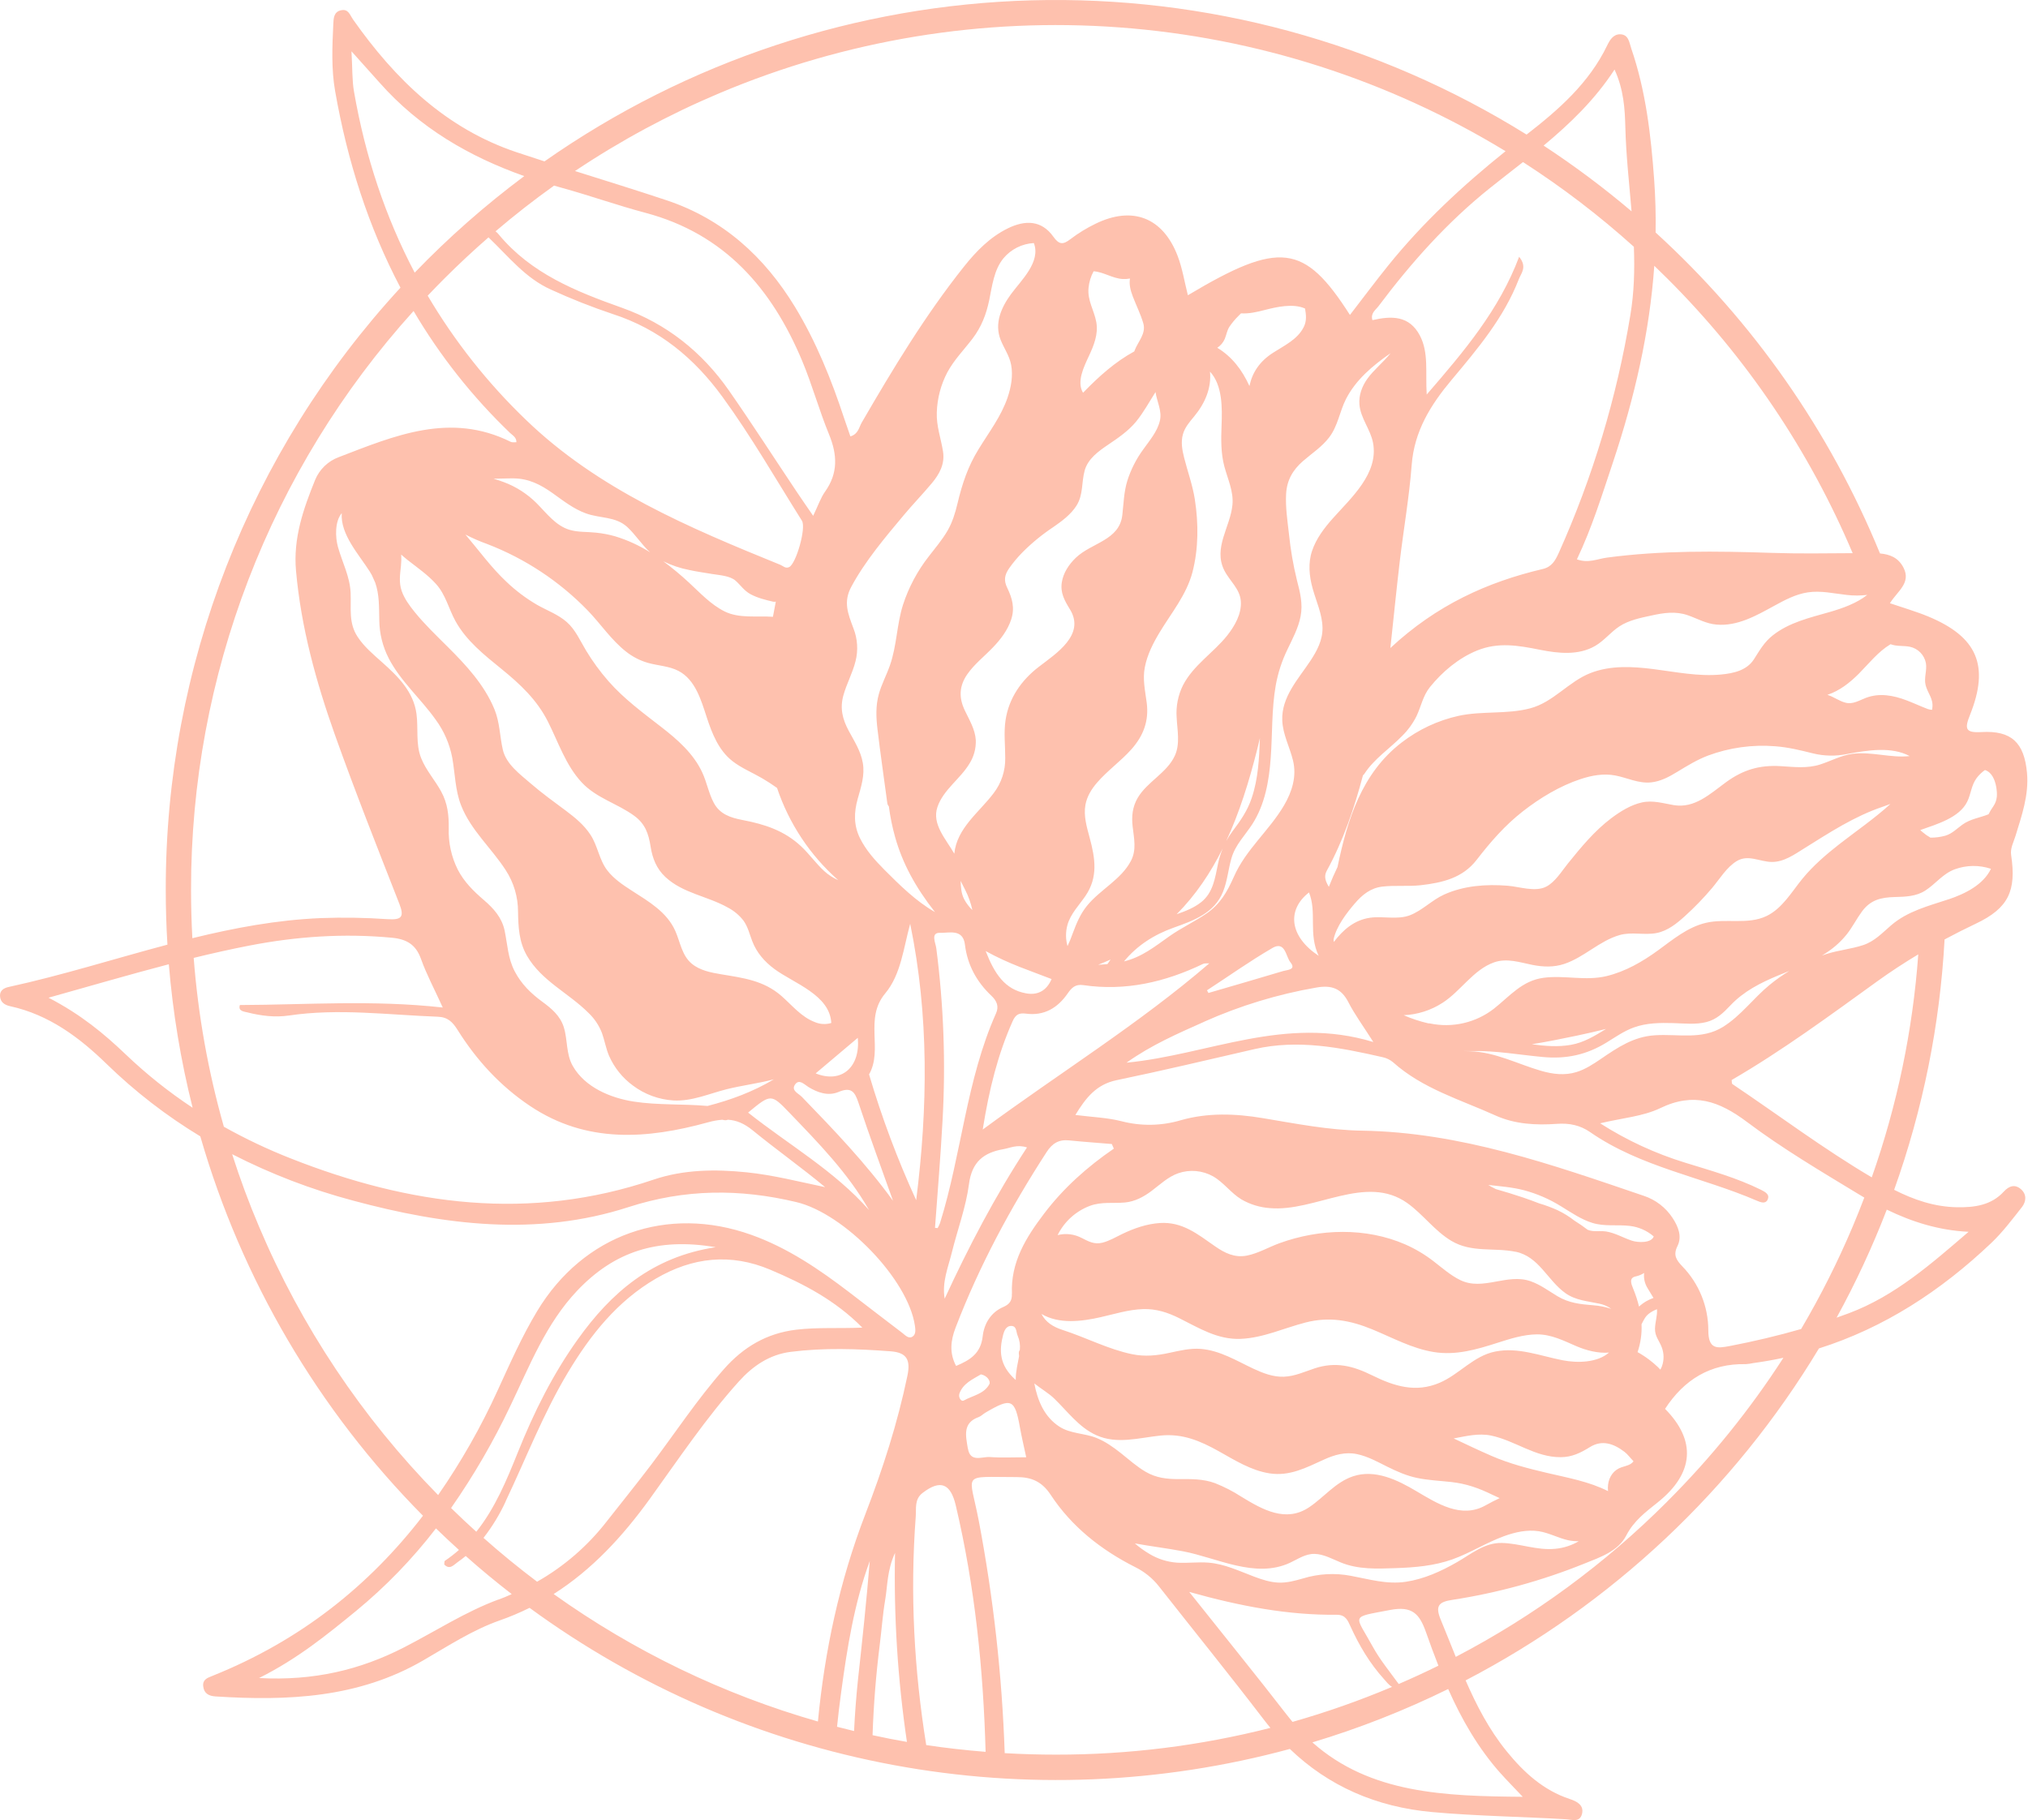 <svg width="1203" height="1080" viewBox="0 0 1203 1080" fill="none" xmlns="http://www.w3.org/2000/svg">
<path d="M1198.85 705.58C1195.3 702.43 1191.76 703.58 1188.7 706.92C1181.19 715.15 1171.24 716.42 1160.94 716.26C1147.5 716.05 1135.24 711.82 1123.6 705.92C1140.68 658.109 1150.76 608.077 1153.51 557.38C1159.58 554.12 1165.74 551.007 1172 548.04C1191.61 538.76 1196.14 528.4 1193 507.33C1192.4 503.25 1194.4 499.8 1195.53 496.13C1199.29 483.87 1203.6 471.7 1202.41 458.56C1200.77 440.56 1193.14 433.31 1175.41 434.34C1165.77 434.9 1165.3 432.39 1168.6 424.14C1180.3 394.86 1172.88 377.81 1143.78 365.75C1136.51 362.75 1128.88 360.56 1121.1 357.9C1125.37 350.9 1133.77 345.96 1129.2 336.9C1126.04 330.66 1120.88 328.9 1115.2 328.36C1085.48 255.81 1040.02 190.77 982.097 137.94C982.277 127.54 981.99 117.067 981.237 106.52C979.327 80.1 976.287 53.91 967.637 28.7C966.447 25.21 966.137 20.42 961.017 20.34C957.017 20.28 954.897 23.79 953.427 26.85C942.647 49.29 924.637 65.04 905.557 79.85C817.598 25.07 715.47 -2.63 611.886 0.197C508.302 3.024 407.837 36.254 322.997 95.75C317.49 93.97 311.984 92.163 306.477 90.33C264.477 76.26 234.417 47.03 209.547 11.74C207.457 8.74 206.687 5.16 202.317 6.09C197.947 7.02 197.877 10.9 197.707 14.44C197.077 27.66 196.497 40.94 198.787 54C206.097 95.75 218.647 134.84 237.557 170.68C147.84 268.037 98.124 395.638 98.327 528.03C98.327 538.923 98.66 549.733 99.327 560.46C67.937 568.79 36.877 578.66 5.167 585.57C2.417 586.17 -0.153 587.57 0.007 590.91C0.167 594.57 2.667 596.25 6.007 596.98C28.927 601.98 47.007 615.42 63.267 631.27C80.093 647.651 98.733 662.058 118.827 674.21C143.305 759.116 188.722 836.511 250.907 899.29C219.047 940.7 178.347 973.29 126.037 994.29C122.937 995.53 120.097 996.5 120.547 1000.5C121.027 1004.74 123.847 1006.24 127.807 1006.5C170.597 1009.22 212.527 1007.5 251.057 985.12C265.827 976.55 280.487 966.98 296.437 961.4C302.486 959.282 308.397 956.79 314.137 953.94C378.212 1000.84 452.021 1032.72 530.093 1047.21C608.166 1061.7 688.498 1058.44 765.137 1037.66C788.137 1059.76 816.417 1072.12 849.577 1075.11C875.857 1077.48 902.307 1077.81 928.657 1079.36C932.657 1079.59 937.067 1081.36 938.407 1076.3C939.797 1071.08 935.467 1068.77 931.257 1067.39C915.467 1062.2 903.837 1051.48 893.687 1038.98C883.267 1026.14 875.857 1011.79 869.397 996.98C956.064 951.883 1028.59 883.728 1078.99 800.03C1117.51 787.84 1151.18 766.03 1181.31 737.37C1188.02 730.99 1193.66 723.44 1199.43 716.14C1201.99 712.81 1202.29 708.62 1198.85 705.58ZM992.267 722.77C988.216 716.495 982.134 711.8 975.037 709.47C920.647 690.94 866.417 671.76 807.907 670.83C788.067 670.51 768.537 666.63 749.007 663.38C732.687 660.65 716.387 660.1 700.507 664.62C689.015 668.037 676.807 668.241 665.207 665.21C656.697 663.06 647.727 662.77 637.907 661.51C644.167 651.23 650.397 643.36 662.387 640.87C689.737 635.2 716.927 628.7 744.157 622.44C769.987 616.5 795.157 621.53 820.157 627.23C822.43 627.714 824.551 628.744 826.337 630.23C843.887 645.94 866.237 652.38 887.027 661.78C898.637 667.04 911.127 667.67 923.617 666.78C930.907 666.26 937.327 667.55 943.387 671.78C973.387 692.54 1009.5 698.27 1042.19 712.39C1044.39 713.34 1047.19 714.39 1048.45 711.94C1050.12 708.7 1047.16 707.23 1044.66 705.94C1030.32 698.82 1014.94 694.56 999.747 689.86C981.91 684.39 964.901 676.517 949.187 666.46C962.427 663.28 974.617 662.39 984.857 657.46C1004.71 647.88 1019.8 653.27 1036.36 665.7C1057.36 681.5 1080.26 694.99 1102.83 708.7C1103.83 709.32 1104.83 709.92 1105.9 710.53C1103.7 716.29 1101.42 722.02 1099.01 727.72C1090.17 748.639 1079.95 768.947 1068.42 788.51C1054.51 792.51 1040.42 795.85 1026.15 798.59C1018.55 800.04 1013.36 800.71 1013.37 789.27C1013.34 775.074 1007.8 761.446 997.897 751.27C994.397 747.58 992.377 744.67 995.077 739.27C997.857 733.65 995.587 727.88 992.267 722.77ZM953.887 884.7C942.657 879.01 930.167 876.81 917.937 873.94C906.597 871.28 895.317 868.4 884.627 863.73C877.117 860.45 869.717 856.93 862.317 853.43C869.687 852.06 877.077 850.17 884.577 851.74C898.787 854.74 910.737 864.65 925.727 864.55C932.397 864.55 937.537 862.03 943.067 858.6C950.357 854.07 957.177 856.47 963.667 861.4C965.417 862.73 967.117 865.04 968.987 866.97C967.407 869.21 964.697 869.62 961.907 870.54C957.307 872.05 954.487 876.09 953.907 880.81C953.735 882.101 953.729 883.408 953.887 884.7ZM766.707 1021.61C765.607 1020.28 764.52 1018.93 763.447 1017.56C745.027 993.75 726.017 970.39 705.447 944.5C736.147 953.1 764.217 958.34 793.047 958.05C798.167 958.05 799.487 961.4 801.107 964.96C806.277 976.31 812.577 986.96 821.007 996.25C822.397 997.78 823.677 999.61 825.757 1000.84C806.517 1008.96 786.797 1015.9 766.707 1021.61ZM829.707 999.12C823.997 991.31 818.507 984.58 814.397 977.12C803.647 957.5 800.537 959.83 824.507 955.22C837.717 952.67 842.037 957.45 845.917 968.47C848.257 975.12 850.677 981.73 853.257 988.26C845.53 992.067 837.687 995.687 829.727 999.12H829.707ZM833.987 938.47C822.697 940.17 812.207 936.96 801.227 934.92C791.819 933.143 782.12 933.681 772.967 936.49C768.127 937.87 763.297 939.21 758.217 938.96C753.297 938.72 748.507 937.13 743.937 935.42C735.037 932.08 726.497 927.91 716.937 927.13C710.697 926.61 704.437 927.53 698.197 927.13C692.47 926.719 686.918 924.972 681.987 922.03C678.866 920.193 675.918 918.077 673.177 915.71C682.637 917.43 692.257 918.6 701.697 920.38C722.197 924.27 744.507 936.74 765.167 927.22C769.897 925.04 774.357 921.81 779.777 921.93C785.197 922.05 790.367 924.98 795.277 926.99C805.777 931.28 816.687 930.75 827.817 930.38C839.187 930.01 850.737 929.03 861.527 925.19C872.107 921.42 881.637 915.25 892.187 911.41C898.717 909.04 905.877 907.41 912.837 908.49C918.837 909.42 924.227 912.49 930.147 913.81C932.239 914.26 934.378 914.458 936.517 914.4C932.308 916.896 927.599 918.429 922.727 918.89C911.667 920.02 901.557 915.64 890.727 915.44C880.517 915.25 872.597 922.1 864.177 926.9C854.797 932.28 844.717 936.85 833.987 938.47ZM506.627 1027.03C503.254 1026.22 499.89 1025.38 496.537 1024.5C497.204 1017.77 498.004 1011.03 498.937 1004.29C502.507 977.83 506.677 951.42 515.937 926.16C514.017 949.74 511.527 973.16 508.937 996.66C507.877 1006.8 507.117 1016.92 506.627 1027.03ZM537.987 1033.49C531.154 1032.31 524.357 1030.98 517.597 1029.49C518.207 1011.67 519.597 993.8 521.857 975.89C522.977 967.03 523.587 958.08 525.077 949.28C526.527 940.68 526.207 931.64 530.927 921.34C530.135 958.852 532.497 996.364 537.987 1033.48V1033.49ZM543.217 899.75C543.577 894.93 542.377 889.54 547.217 885.81C557.797 877.64 563.877 880.11 566.957 893.15C578.367 941.55 583.297 990.35 584.657 1039.37C572.85 1038.43 561.11 1037.1 549.437 1035.37C542.257 990.76 539.767 945.61 543.217 899.74V899.75ZM207.987 351.76C207.577 342.11 203.057 333.7 200.487 324.57C198.807 318.57 198.617 309.36 202.717 304.46C201.867 317.08 212.717 328.72 219.327 339.08C219.787 339.79 220.187 340.51 220.577 341.22C221.217 342.72 221.877 344.22 222.577 345.68C225.067 352.78 224.817 360.01 224.997 368.08C225.09 375.867 226.983 383.526 230.527 390.46C237.577 404.2 249.587 414.46 258.427 426.96C263.34 433.645 266.698 441.342 268.257 449.49C269.987 459.03 269.957 468.84 273.567 477.97C279.377 492.67 291.567 503.19 299.987 516.27C304.79 523.632 307.331 532.24 307.297 541.03C307.467 550.23 307.877 558.84 312.577 567.03C321.227 582.03 337.327 589.14 349.167 601.03C352.64 604.343 355.338 608.383 357.067 612.86C358.677 617.32 359.417 622.02 361.277 626.4C364.356 633.416 369.229 639.497 375.407 644.03C382.414 649.304 390.822 652.393 399.577 652.91C410.577 653.49 420.707 648.83 431.137 646.22C440.137 643.97 449.917 642.79 459.057 640.36C446.807 647.69 433.517 652.61 419.697 656.17C405.137 654.85 390.427 655.81 375.937 653.57C362.167 651.44 346.937 645.1 339.747 632.41C335.687 625.22 336.817 617.18 334.467 609.54C332.377 602.71 327.207 598.37 321.647 594.3C314.897 589.35 309.237 583.82 305.327 576.3C301.247 568.48 301.077 560.45 299.327 552.04C297.687 544.42 292.887 539.04 287.137 534.1C280.887 528.72 275.347 523.31 271.517 515.89C267.748 508.313 265.917 499.919 266.187 491.46C266.287 483.54 265.527 476.68 261.707 469.62C258.037 462.86 252.657 456.96 249.807 449.76C246.497 441.4 248.227 432.24 247.057 423.53C245.287 410.36 236.177 401.42 226.717 392.97C221.527 388.34 215.967 383.71 212.137 377.83C206.677 369.55 208.377 361.14 207.987 351.76ZM237.987 329.03C239.207 330.13 240.457 331.2 241.777 332.24C247.577 336.81 253.777 341.03 258.707 346.55C264.397 352.89 266.117 361.08 270.117 368.38C276.547 380.12 287.237 388.58 297.437 396.86C308.617 405.95 318.487 415.16 325.057 428.19C331.237 440.44 335.567 453.99 345.057 464.19C353.787 473.58 366.257 476.69 376.327 484.09C382.737 488.81 384.737 494.65 385.937 502.3C387.047 509.3 389.437 515.42 394.747 520.36C405.147 530.04 419.747 531.67 431.747 538.45C435.361 540.336 438.527 542.98 441.027 546.2C443.617 549.8 444.597 554.1 446.157 558.2C448.817 565.2 453.447 570.52 459.417 574.94C470.897 583.43 492.257 590.23 493.117 606.94C489.907 607.923 486.452 607.735 483.367 606.41C475.367 603.41 469.827 596.41 463.537 590.89C452.927 581.67 440.987 580.25 427.697 578.03C421.697 577.03 415.127 575.76 410.317 571.73C404.507 566.88 403.517 558.98 400.617 552.4C395.617 541.07 384.717 534.83 374.737 528.4C369.467 525.02 364.097 521.4 360.237 516.4C355.397 510.1 354.587 501.82 350.237 495.22C346.497 489.51 341.237 485.16 335.837 481.12C328.697 475.8 321.507 470.63 314.767 464.8C308.467 459.36 300.257 453.38 298.287 444.86C296.387 436.64 296.557 428.76 293.287 420.78C287.287 406.25 276.497 394.64 265.507 383.7C258.787 377.01 251.897 370.43 245.917 363.04C242.917 359.32 239.917 355.25 238.307 350.69C236.537 345.69 237.307 340.82 237.847 335.69C238.082 333.478 238.129 331.25 237.987 329.03ZM333.677 111.55C350.147 116.09 366.277 121.86 382.787 126.24C429.787 138.71 457.787 171.09 475.787 213.98C481.787 228.29 485.877 243.38 491.787 257.74C496.717 269.74 497.237 280.74 489.427 291.68C486.807 295.37 485.337 299.88 482.367 306.04C478.517 300.43 475.537 296.17 472.657 291.85C459.277 271.85 446.237 251.55 432.477 231.79C416.477 208.86 395.407 192.02 368.967 182.62C341.677 172.91 315.087 162.32 295.857 139.12C295.312 138.409 294.669 137.78 293.947 137.25C305.154 127.69 316.73 118.647 328.677 110.12L333.677 111.55ZM289.777 140.83C301.837 152.38 311.717 165.08 326.837 171.83C338.84 177.337 351.132 182.194 363.657 186.38C391.037 195.27 411.777 212.43 428.507 235.38C445.707 258.98 460.177 284.29 475.697 308.94C478.347 313.15 472.267 334.36 468.187 336.42C465.957 337.54 464.517 335.76 462.877 335.1C408.777 313.1 354.737 290.36 311.987 249.1C289.301 227.308 269.694 202.522 253.707 175.43C256.96 171.997 260.264 168.6 263.617 165.24C272.064 156.8 280.774 148.673 289.747 140.86L289.777 140.83ZM460.207 356.95C459.614 359.95 459.044 362.95 458.497 365.95C448.977 365.26 438.497 367.08 429.807 362.75C421.587 358.65 415.237 351.68 408.567 345.54C403.779 341.095 398.748 336.918 393.497 333.03C398.325 335.395 403.442 337.116 408.717 338.15C413.237 339.15 417.807 339.77 422.357 340.54C426.687 341.27 432.947 341.54 436.357 344.54C439.467 347.31 441.357 350.45 445.217 352.54C449.377 354.77 453.987 355.91 458.547 356.97C459.094 357.095 459.663 357.088 460.207 356.95ZM327.897 292.65C334.177 297.13 340.257 301.95 347.587 304.6C355.867 307.6 365.087 306.34 372.007 312.6C377.007 317.19 380.587 323.12 385.627 327.69C379.163 323.601 372.176 320.402 364.857 318.18C361.176 317.139 357.412 316.42 353.607 316.03C348.407 315.45 342.977 315.86 337.917 314.36C329.567 311.89 324.147 304.36 318.217 298.45C312.717 292.98 306.114 288.745 298.847 286.03C296.847 285.27 294.797 284.62 292.747 284.03C296.687 284.03 300.667 283.77 304.647 283.82C313.717 283.93 320.677 287.51 327.897 292.65ZM348.527 362.09C356.287 370.09 362.607 379.77 371.457 386.67C375.244 389.661 379.574 391.891 384.207 393.24C390.207 394.97 396.857 395.12 402.507 398.07C412.507 403.31 415.937 415.52 419.197 425.47C422.387 435.16 426.197 445.06 434.457 451.55C439.817 455.73 446.187 458.3 452.027 461.71C455.087 463.49 458.057 465.413 460.937 467.48C468.021 488.602 480.549 507.484 497.257 522.22C494.203 520.88 491.386 519.053 488.917 516.81C483.987 512.27 480.117 506.73 475.237 502.14C465.237 492.76 453.557 489.02 440.437 486.51C433.377 485.16 427.007 483.07 423.437 476.36C420.387 470.67 419.287 464.13 416.567 458.29C411.367 447.08 401.887 438.78 392.297 431.36C381.297 422.82 370.227 414.72 360.957 404.17C355.985 398.494 351.525 392.39 347.627 385.93C344.127 380.13 341.367 373.59 336.177 369.03C330.987 364.47 324.407 362.18 318.507 358.8C312.004 354.998 305.963 350.454 300.507 345.26C291.367 336.71 284.127 326.59 276.087 317.15C280.29 319.319 284.633 321.207 289.087 322.8C311.508 331.445 331.788 344.849 348.527 362.09ZM506.267 372.82C502.987 364.03 500.127 357.15 504.987 348.13C513.197 332.83 525.187 318.69 536.287 305.43C541.637 299.05 547.437 293.06 552.767 286.68C557.337 281.23 560.547 275.22 559.407 267.93C558.157 259.93 555.407 252.93 555.707 244.62C555.971 236.358 558.101 228.262 561.937 220.94C565.937 213.5 571.827 207.56 576.877 200.94C582.127 194.03 585.027 186.58 586.787 178.13C588.547 169.68 589.567 160.13 595.277 153.21C597.499 150.555 600.244 148.386 603.341 146.838C606.438 145.289 609.82 144.395 613.277 144.21C617.577 155.39 605.677 166.39 599.727 174.5C593.907 182.44 589.727 191.91 593.577 201.65C595.577 206.7 598.797 211.04 599.807 216.49C600.997 222.94 599.807 229.61 597.727 235.76C593.957 246.94 586.667 256.42 580.577 266.38C574.187 276.65 570.767 287.03 567.987 298.71C566.647 304.34 564.987 309.8 562.087 314.84C558.907 320.31 554.787 325.13 550.937 330.13C544.214 338.719 539.046 348.419 535.667 358.79C531.927 370.51 532.007 383.07 527.927 394.68C525.927 400.48 522.927 405.95 521.297 411.89C519.407 418.7 519.687 425.67 520.517 432.61C522.247 447.24 524.397 461.83 526.337 476.43C526.438 477.175 526.762 477.873 527.267 478.43C528.065 484.595 529.308 490.694 530.987 496.68C535.427 512.41 543.097 526.44 554.617 541.14C543.327 534.69 533.717 525.14 524.617 516.03C519.047 510.42 513.617 504.39 510.097 497.22C506.337 489.48 506.537 481.98 508.817 473.86C510.767 466.91 513.107 459.96 511.817 452.65C510.637 445.65 506.717 439.65 503.447 433.56C499.737 426.64 498.147 420.19 500.317 412.47C502.247 405.59 505.767 399.25 507.497 392.31C509.141 385.845 508.711 379.027 506.267 372.82ZM650.307 191.03C649.007 184.03 644.967 178.26 645.717 170.78C646.051 167.336 647.071 163.994 648.717 160.95C654.657 161.34 659.947 165.21 665.977 165.54C667.423 165.611 668.873 165.513 670.297 165.25C669.707 168.82 670.597 172.25 671.957 175.84C673.957 181.14 676.647 186.41 678.207 191.84C679.957 197.96 675.077 202.6 672.997 208.05C672.951 208.187 672.914 208.328 672.887 208.47C661.517 214.65 651.827 223.37 642.707 232.77L642.447 233.03C638.537 226.48 642.967 217.66 645.777 211.54C648.787 205.15 651.647 198.31 650.307 191.03ZM643.397 279.22C645.397 272.09 651.687 267.68 657.497 263.74C663.307 259.8 669.307 255.74 673.887 250.19C678.297 244.8 681.697 238.51 685.457 232.6C686.267 238.32 689.407 243.72 688.047 249.6C686.547 256.09 681.787 261.51 678.047 266.81C673.991 272.377 670.855 278.559 668.757 285.12C666.657 291.89 666.557 298.61 665.757 305.57C664.067 320.62 647.557 321.94 638.167 330.93C634.097 334.82 630.737 339.86 629.867 345.5C628.867 351.69 631.527 356.38 634.667 361.5C644.027 376.64 626.427 387.76 616.117 395.71C605.807 403.66 598.507 414.17 596.507 427.09C595.347 434.64 596.327 442.17 596.297 449.75C596.423 457.273 594.002 464.617 589.427 470.59C580.857 481.97 567.587 491.26 566.087 506.51C561.087 497.73 552.637 489.01 556.087 478.8C559.537 468.59 569.687 462.08 575.087 453.04C577.715 448.878 579.022 444.019 578.837 439.1C578.437 432.64 574.987 427.15 572.297 421.45C568.707 413.87 568.957 407.03 573.787 400.05C577.947 394.05 583.787 389.54 588.787 384.33C593.467 379.51 597.787 373.89 599.867 367.42C602.057 360.64 600.467 354.94 597.487 348.78C595.377 344.4 595.827 341.25 598.577 337.21C601.042 333.713 603.798 330.431 606.817 327.4C612.342 321.901 618.398 316.964 624.897 312.66C629.997 309.12 635.147 305.34 638.547 300.04C642.667 293.53 641.457 286.36 643.397 279.26V279.22ZM708.767 296.22C707.417 287.72 704.497 279.78 702.397 271.47C701.257 266.97 700.397 262.18 701.717 257.61C702.867 253.54 705.657 250.35 708.297 247.16C714.987 239.08 718.707 230.02 717.757 220.48C725.237 228.56 725.027 242 724.617 252.58C724.297 260.78 724.187 268.9 726.317 276.89C728.317 284.29 731.827 291.62 731.087 299.46C729.867 312.62 719.577 324.95 726.187 338.29C729.337 344.65 735.517 349.24 736.057 356.74C736.597 364.24 732.377 371.46 727.987 377.03C719.797 387.33 707.987 394.54 701.787 406.48C698.811 412.438 697.498 419.088 697.987 425.73C698.337 433.11 700.127 441.18 696.987 448.18C692.337 458.56 680.597 463.66 674.877 473.38C671.787 478.63 671.167 484.38 671.877 490.38C672.677 497.38 674.307 504.17 670.877 510.74C665.127 521.8 652.607 527.81 644.877 537.32C640.877 542.2 638.587 547.73 636.407 553.58C635.491 556.224 634.437 558.817 633.247 561.35C632.105 557.324 632.067 553.065 633.137 549.02C634.937 542.25 640.017 537.22 643.867 531.59C651.467 520.46 649.687 509.25 646.357 496.94C644.677 490.7 642.707 484.1 643.857 477.59C644.747 472.59 647.467 468.17 650.737 464.38C656.937 457.19 664.797 451.68 671.107 444.61C678.277 436.55 681.637 427.7 680.217 416.86C679.287 409.73 677.707 403.02 679.107 395.86C680.547 388.45 683.997 381.64 687.857 375.23C694.957 363.45 703.777 353.01 707.367 339.46C710.987 325.48 710.987 310.47 708.767 296.31V296.22ZM967.097 187.09C959.065 235.766 944.773 283.199 924.577 328.21C922.577 332.51 920.577 336.3 915.187 337.58C882.267 345.34 852.187 358.95 824.767 384.47C826.847 365.13 828.457 348.82 830.397 332.55C832.647 313.67 835.957 294.88 837.397 275.94C838.917 255.78 848.677 240.19 861.097 225.37C876.557 206.92 892.157 188.46 900.977 165.59C902.317 162.1 906.087 158.43 901.137 152.35C889.347 183.75 868.877 208 846.317 234.08C845.497 220.75 847.607 209.31 842.267 199.08C835.937 187.02 825.267 187.38 814.107 189.94C812.887 185.81 815.987 183.94 817.677 181.72C837.087 155.86 858.467 131.85 883.817 111.58C890.297 106.39 896.887 101.31 903.437 96.16C926.681 111.107 948.676 127.912 969.207 146.41C969.717 160.03 969.377 173.54 967.097 187.09ZM1107.65 352.96C1101.28 357.96 1093.07 360.89 1085.24 363.14C1073.59 366.48 1061.24 369.29 1051.54 377.01C1046.54 380.96 1043.81 385.85 1040.46 391.1C1036.19 397.8 1028.32 399.49 1020.84 400.2C1007.41 401.47 993.997 398.64 980.727 396.97C968.407 395.42 955.457 394.69 943.647 399.25C930.467 404.33 921.557 416.59 907.717 420.25C893.877 423.91 879.247 421.68 865.277 424.7C852.957 427.428 841.392 432.844 831.407 440.56C807.697 458.8 799.227 486.41 793.407 514.39C791.567 518.19 789.85 522.113 788.257 526.16C785.547 521.73 785.667 519.16 787.047 516.6C796.897 498.6 803.357 479.48 808.507 459.99C808.857 459.734 809.155 459.415 809.387 459.05C815.197 450.11 824.297 444.25 831.637 436.73C835.145 433.295 838.058 429.3 840.257 424.91C843.067 418.96 844.047 412.85 848.257 407.62C855.647 398.5 865.257 390.4 876.207 385.95C888.817 380.84 900.627 382.95 913.537 385.52C924.367 387.67 936.357 389.01 946.337 383.17C951.647 380.06 955.437 375.05 960.537 371.69C966.167 367.97 973.017 366.62 979.537 365.2C986.857 363.6 993.957 362.49 1001.23 365.04C1006.95 367.04 1012.02 370.04 1018.17 370.56C1030.6 371.7 1041.91 365.2 1052.41 359.46C1058.67 356.03 1065.18 352.54 1072.33 351.46C1080.07 350.27 1087.85 352.14 1095.53 352.98C1099.55 353.452 1103.62 353.446 1107.65 352.96ZM915.257 627.13C929.097 628.41 941.037 625.86 952.907 618.59C958.177 615.36 963.337 611.7 969.187 609.59C976.687 606.87 984.727 606.79 992.617 607.01C999.067 607.18 1005.81 608.01 1012.16 606.41C1018.16 604.91 1022.27 600.97 1026.4 596.58C1034.4 588.08 1044.4 583.06 1055.05 578.65L1061.38 576.08C1057.3 578.566 1053.39 581.333 1049.7 584.36C1040.15 592.19 1032.7 602.65 1022.1 609.24C1009.47 617.11 995.537 613.31 981.587 614.24C969.067 615.05 959.727 621.37 949.667 628.24C945.137 631.33 940.427 634.43 935.147 636.06C928.147 638.22 921.027 637.32 914.147 635.32C899.827 631.16 887.057 624.16 871.827 623.69C870.217 623.69 868.617 623.61 867.017 623.59C869.124 623.59 871.234 623.59 873.347 623.59C887.567 623.31 901.157 625.83 915.257 627.13ZM908.657 619.56C917.657 618.11 926.477 616.31 935.287 614.47C941.147 613.237 946.957 611.903 952.717 610.47C946.157 614.47 939.637 618.55 931.857 619.91C924.077 621.27 916.417 620.62 908.657 619.56ZM1047.86 543.5C1036.86 548.79 1023.65 544.77 1012.02 547.5C1001.09 550.04 992.357 557.44 983.507 563.87C974.267 570.59 964.197 576.41 953.007 579.12C940.547 582.12 928.177 578.49 915.667 580.12C902.977 581.79 895.747 590.87 886.317 598.36C880.995 602.523 874.828 605.472 868.246 607.001C861.665 608.53 854.829 608.601 848.217 607.21C847.888 607.143 847.552 607.119 847.217 607.14C842.223 605.994 837.348 604.381 832.657 602.32C840.858 601.974 848.816 599.439 855.707 594.98C866.477 588.09 873.927 575.35 886.257 570.98C893.877 568.3 901.517 570.98 909.077 572.49C915.407 573.73 921.687 573.96 927.867 571.91C939.707 567.99 948.737 558.23 960.717 554.79C967.947 552.71 975.387 554.99 982.717 553.56C989.327 552.26 994.667 547.89 999.537 543.49C1005.26 538.312 1010.62 532.756 1015.6 526.86C1020.1 521.54 1024.18 514.54 1030.27 510.86C1037.06 506.79 1043.87 511.31 1051 511.4C1058.13 511.49 1064.37 507.02 1070.16 503.4C1085.29 493.97 1099.8 484.4 1116.81 478.65C1118.3 478.15 1119.81 477.6 1121.4 476.99C1112.03 485.55 1101.4 492.84 1091.4 500.6C1083.4 506.85 1075.6 513.51 1069.13 521.42C1062.76 529.23 1057.21 539.03 1047.86 543.5ZM1098.99 447.24C1092.13 448.14 1086.24 451.46 1079.74 453.56C1072.04 456.04 1064.21 455.04 1056.3 454.56C1043.64 453.81 1033.94 456.73 1023.77 464.16C1014.45 470.96 1005.29 479.78 992.827 477.67C986.437 476.59 980.497 474.67 973.977 476.09C967.457 477.51 961.187 481.41 955.837 485.42C945.837 492.96 937.837 502.7 929.987 512.42C926.337 516.96 922.537 523.29 917.227 526.04C910.697 529.43 901.227 526.04 894.227 525.5C881.527 524.5 868.347 525.44 856.607 530.76C849.417 534.02 843.777 540.12 836.447 542.99C829.117 545.86 820.607 543.42 812.847 544.48C803.417 545.77 796.657 551.71 791.217 558.88C791.147 558.39 791.107 557.88 791.067 557.4C792.697 549.51 799.067 541.4 803.597 536.1C808.127 530.8 813.057 526.85 819.987 526.03C827.497 525.14 835.147 526.03 842.697 525.21C855.697 523.72 867.597 520.93 875.897 510.21C884.197 499.49 892.627 489.76 903.257 481.44C913.497 473.44 925.257 466.31 937.647 462.22C944.217 460.05 951.257 458.78 958.147 460.09C965.327 461.45 971.937 464.97 979.437 464.19C985.047 463.61 990.087 460.91 994.827 458.01C1000.83 454.37 1006.59 450.8 1013.15 448.3C1025.91 443.549 1039.57 441.661 1053.15 442.77C1060.78 443.34 1067.99 445.13 1075.38 446.97C1082.11 448.632 1089.14 448.748 1095.93 447.31C1107.93 445.1 1121.93 442.8 1132.81 448.58C1121.7 449.87 1110.24 445.78 1098.99 447.24ZM555.397 562.55C554.987 559.41 551.817 553.18 557.737 553.45C562.627 553.68 571.227 550.74 572.397 560.45C573.847 572.53 579.397 582.59 588.117 590.81C591.417 593.93 592.617 597.2 590.867 601.14C573.157 640.87 570.427 684.59 557.627 725.63C557.231 726.667 556.753 727.67 556.197 728.63L554.637 728.48C556.157 707.24 557.977 686.02 559.117 664.76C561.035 630.648 559.79 596.432 555.397 562.55ZM569.837 522.63C570.707 524.41 571.627 526.17 572.527 527.94C574.466 531.738 575.905 535.772 576.807 539.94C574.832 538.047 573.174 535.849 571.897 533.43C570.167 530.03 569.987 526.35 569.837 522.63ZM584.697 564.27C598.867 572.12 611.407 576.01 623.797 580.88C620.657 588.22 615.097 590.57 608.537 589.33C596.217 587.03 590.037 578.03 584.697 564.27ZM564.627 743.1C567.967 729.56 572.997 716.27 574.787 702.54C576.527 689.29 583.517 683.83 595.317 681.78C599.397 681.07 603.317 678.87 609.207 680.78C590.327 709.6 574.657 739.6 560.377 770.52C558.687 760.67 562.427 752.03 564.627 743.1ZM582.957 670.1C586.797 646 591.957 625.53 600.667 605.92C602.517 601.75 604.607 600.92 608.517 601.39C619.347 602.85 627.337 598.05 633.297 589.48C635.667 586.07 637.847 583.77 642.637 584.48C667.637 588.15 691.187 582.7 713.707 571.86C714.617 571.43 715.847 571.66 717.357 571.55C675.657 607.46 629.307 636.03 582.987 670.13L582.957 670.1ZM651.507 572.37C654.007 571.37 656.427 570.37 658.797 569.3C658.167 570.17 657.557 571.07 656.957 571.98C655.147 572.18 653.327 572.32 651.507 572.4V572.37ZM754.677 562.49C762.447 557.98 762.677 567.49 765.457 570.91C769.107 575.4 763.707 575.37 761.147 576.13C746.397 580.54 731.617 584.84 716.847 589.13C716.557 588.6 716.257 588.13 715.967 587.56C728.837 579.2 741.387 570.23 754.677 562.52V562.49ZM714.367 606.16C735.602 596.683 757.934 589.885 780.847 585.92C789.757 584.36 795.567 586.28 799.847 594.59C803.477 601.73 808.327 608.25 814.657 618.24C762.157 602.24 716.837 625.8 668.247 630.49C683.077 619.92 698.797 613.15 714.367 606.19V606.16ZM776.487 529.47C781.327 541.41 775.967 554 782.247 567.1C764.987 555.73 763.107 539.91 776.487 529.5V529.47ZM824.957 209.47C820.637 214.91 814.657 219.68 811.047 224.81C807.927 229.24 805.957 234.49 806.407 239.97C807.087 248.23 812.957 254.71 814.477 262.71C817.927 280.94 801.357 295.47 790.567 307.62C785.517 313.31 780.807 319.48 778.337 326.76C775.867 334.04 776.597 341.76 778.657 349.17C780.787 356.86 784.407 364.47 784.507 372.57C784.597 379.86 781.177 386.26 777.247 392.18C770.107 402.92 760.137 413.52 760.627 427.32C760.937 435.72 765.027 443.14 766.997 451.16C769.317 460.57 766.447 469.73 761.667 477.87C752.837 492.87 739.027 503.99 731.927 520.19C727.927 529.19 723.847 536.42 715.537 542.1C708.447 546.94 700.617 550.57 693.597 555.54C684.907 561.69 677.287 567.84 666.757 570.41C674.417 561.05 684.467 554.58 696.147 550.41C708.147 546.14 720.397 541.76 725.517 529.01C728.087 522.61 728.587 515.69 730.517 509.11C732.807 501.17 738.577 495.65 742.927 488.87C750.367 477.27 752.767 463.42 753.767 449.87C754.847 435.47 754.257 420.87 756.767 406.6C758.092 399.222 760.428 392.061 763.707 385.32C766.707 379.02 770.147 372.67 771.497 365.74C772.967 358.25 771.197 351.45 769.327 344.22C767.117 335.184 765.537 326.005 764.597 316.75C763.717 308.96 762.487 300.98 762.907 293.13C763.347 284.94 766.847 278.86 772.907 273.57C778.227 268.95 784.247 265.09 788.537 259.4C793.607 252.7 794.657 244.28 798.347 236.91C804.227 225.31 814.337 216.86 824.987 209.48L824.957 209.47ZM697.987 542.42C709.317 531 718.177 517.78 725.337 503.33C724.11 506.309 723.162 509.396 722.507 512.55C720.767 520.87 719.647 529.65 712.507 535.27C708.247 538.66 703.097 540.63 697.987 542.42ZM727.367 499.03C735.227 482.12 740.957 463.67 745.767 444.58C746.327 442.35 746.857 440.12 747.377 437.89C746.947 449.89 746.377 462 742.517 473.43C740.077 480.77 736.017 486.73 731.387 492.83C729.897 494.795 728.553 496.867 727.367 499.03ZM773.367 194.03C769.727 201.41 761.757 205.03 755.167 209.3C747.167 214.4 742.807 221.11 741.167 229.04C736.877 219.62 730.937 211.68 722.087 206.34C724.06 205.054 725.608 203.214 726.537 201.05C727.537 198.59 727.817 196.22 729.257 193.9C730.834 191.566 732.643 189.399 734.657 187.43C735.147 186.91 735.657 186.43 736.157 185.91C740.937 186.22 745.657 185.11 750.257 183.91C757.257 182.13 767.017 179.85 774.147 183.05C774.747 186.66 775.237 190.29 773.417 193.96L773.367 194.03ZM508.847 615.74C510.427 633.23 499.157 643.02 483.847 636.85L508.847 615.74ZM249.767 569.03C252.967 578.03 257.537 586.53 262.647 597.76C221.157 593.14 181.847 596.15 142.297 596.29C141.117 599.97 144.697 600.14 146.977 600.71C154.977 602.71 163.087 603.71 171.257 602.53C200.787 598.12 230.257 602.15 259.697 603.23C265.697 603.44 268.557 606.49 271.417 611.03C282.697 629.03 296.737 644.36 314.517 656.24C347.987 678.6 383.927 675.82 420.017 665.87C422.755 665.08 425.566 664.571 428.407 664.35L429.507 664.56C430.253 664.724 431.031 664.643 431.727 664.33C436.847 664.63 441.467 666.55 446.397 670.57C460.457 682.07 475.337 692.57 489.457 704.34C473.867 701.08 458.687 697.17 443.017 695.55C424.237 693.62 405.497 693.85 387.627 699.9C314.167 724.78 242.947 715.09 172.627 687.36C158.937 681.986 145.63 675.684 132.797 668.5C123.493 635.79 117.496 602.228 114.897 568.32C125.897 565.63 136.897 563.16 147.897 561.02C175.897 555.59 204.067 553.66 232.567 556.37C241.397 557.24 246.727 560.51 249.767 569.03ZM443.767 660.1C457.237 648.99 457.377 648.85 468.187 660.1C485.487 678.1 502.947 695.91 515.517 717.93C494.987 694.64 467.987 679.28 443.817 660.14L443.767 660.1ZM475.597 650.72C473.677 648.72 469.157 647.05 471.597 643.49C474.037 639.93 477.077 643.39 479.527 644.91C485.087 648.34 491.347 650.39 497.297 647.91C504.957 644.68 507.067 647.67 509.297 654.43C515.717 673.88 522.867 693.09 529.737 712.43C513.367 689.88 494.547 670.29 475.647 650.76L475.597 650.72ZM515.497 637.5C523.977 622.66 512.497 604.43 525.107 589.39C534.447 578.23 535.937 562.49 539.917 548.08C551.137 602.59 550.387 657.18 543.477 712.08C532.397 687.933 523.063 663.022 515.547 637.54L515.497 637.5ZM569.027 827.05C571.207 820.71 577.027 818.36 581.887 815.41C585.707 816.14 587.757 819.58 586.887 821.21C583.887 826.97 577.047 827.99 571.787 830.88C570.047 831.91 568.457 828.89 569.077 827.09L569.027 827.05ZM574.087 859.23C572.967 852.05 570.787 844.23 580.567 840.74C581.987 840.23 583.127 838.98 584.457 838.19C599.987 829.03 601.987 829.92 605.047 847.03C606.047 852.64 607.387 858.19 608.747 864.6C601.047 864.6 594.077 864.98 587.177 864.47C582.457 864.14 575.477 867.93 574.137 859.27L574.087 859.23ZM604.517 804.6C603.767 808.9 602.517 813.47 602.517 818.74C592.517 809.9 592.697 801 595.107 791.74C595.677 789.57 596.887 786.88 599.407 786.69C603.247 786.4 602.667 790.2 603.677 792.47C604.818 795.117 605.262 798.012 604.967 800.88C604.502 801.506 604.289 802.284 604.367 803.06L604.517 804.6ZM600.237 767.54C600.427 771.65 598.887 773.83 595.147 775.44C587.657 778.66 583.737 785.5 582.937 792.8C581.797 803.17 575.217 807.02 567.137 810.42C563.047 802.63 563.927 795.34 566.847 787.7C580.937 750.92 599.487 716.51 620.847 683.52C624.257 678.27 628.137 675.98 634.217 676.6C642.637 677.45 651.087 678.04 659.527 678.75L660.727 681.49C644.987 692.27 630.897 704.83 619.367 720.03C608.667 734.12 599.447 748.88 600.287 767.58L600.237 767.54ZM898.997 742.65C912.897 745.46 917.897 759.59 928.577 767.21C934.667 771.54 941.577 771.93 948.677 773.46C951.24 773.977 953.666 775.026 955.797 776.54C952.35 775.405 948.777 774.696 945.157 774.43C937.347 773.8 930.637 773.1 923.787 768.99C918.577 765.85 913.697 762.16 907.897 760.14C893.977 755.29 879.707 766.08 866.197 759.47C860.377 756.62 855.487 752.23 850.387 748.32C845.221 744.312 839.582 740.954 833.597 738.32C810.177 728.12 782.837 728.96 759.057 737.57C752.567 739.91 746.337 743.66 739.537 744.97C732.347 746.34 726.447 743.4 720.717 739.4C710.407 732.22 701.397 724.76 688.037 725.62C680.207 726.13 672.757 728.74 665.737 732.11C661.887 733.96 658.147 736.23 653.977 737.28C649.137 738.5 645.797 736.58 641.637 734.48C637.252 732.175 632.169 731.573 627.367 732.79C631.321 724.792 638.161 718.592 646.507 715.44C653.507 712.86 660.167 714.09 667.347 713.44C673.247 712.87 678.347 710.13 683.017 706.65C688.017 702.89 692.857 698.22 698.897 696.1C702.279 694.924 705.872 694.479 709.438 694.795C713.005 695.11 716.464 696.179 719.587 697.93C725.917 701.55 730.187 707.87 736.457 711.64C741.602 714.605 747.354 716.362 753.277 716.78C780.057 719.17 810.177 696.26 834.787 713.78C844.147 720.45 850.927 730.19 860.857 736.16C872.987 743.42 885.987 740.03 899.047 742.69L898.997 742.65ZM882.837 703.03C889.977 703.85 897.147 704.36 904.127 706.2C911.857 708.276 919.237 711.484 926.027 715.72C932.027 719.38 937.837 723.47 944.597 725.56C951.887 727.81 959.307 726.47 966.737 727.33C972.007 727.933 976.974 730.111 980.987 733.58C979.607 737.63 971.627 737.31 967.987 736.09C962.867 734.39 958.197 731.54 952.807 730.65C950.097 730.2 947.397 730.65 944.687 730.36C943.681 730.259 942.697 730.006 941.767 729.61C939.247 727.69 936.654 725.9 933.987 724.24C930.893 721.81 927.539 719.731 923.987 718.04C920.421 716.423 916.745 715.06 912.987 713.96C909.88 712.74 906.724 711.587 903.517 710.5C898.167 708.69 892.767 707.05 887.337 705.5C885.793 704.76 884.29 703.936 882.837 703.03ZM954.397 802.53C947.507 808.53 935.747 808.77 926.927 807.05C913.727 804.48 900.567 799.13 886.927 801.88C874.047 804.48 865.737 815.33 854.057 820.37C839.837 826.51 826.927 822.43 813.857 815.95C802.527 810.35 792.307 807.79 779.977 811.81C773.977 813.81 768.077 816.54 761.677 816.81C755.277 817.08 749.137 814.68 743.467 812.03C733.467 807.33 723.657 801.23 712.347 800.31C706.077 799.8 699.887 801.31 693.817 802.62C686.327 804.26 679.227 805.01 671.667 803.47C657.487 800.58 644.227 793.54 630.477 789.12C624.747 787.28 620.307 784.51 617.787 779.57C628.217 785.74 641.597 784.05 652.937 781.48C661.247 779.59 669.507 776.97 678.077 776.69C685.807 776.44 692.707 778.69 699.537 782.09C711.297 787.96 722.327 794.93 735.987 794.35C749.387 793.79 761.687 787.92 774.497 784.63C788.497 781.04 800.917 783.32 814.047 788.73C825.977 793.64 837.577 800.07 850.457 802.16C863.657 804.31 875.897 800.66 888.367 796.68C895.937 794.26 903.727 791.75 911.757 791.68C920.317 791.68 927.567 795.45 935.237 798.75C941.147 801.26 948.037 803.03 954.397 802.49V802.53ZM625.217 829.63C633.217 837.33 639.957 846.82 650.307 851.5C662.677 857.1 675.667 853.02 688.457 851.72C701.457 850.4 711.957 854.86 723.087 861.09C732.537 866.38 742.147 872.46 753.087 874.15C765.087 876 774.777 870.77 785.337 865.99C791.627 863.14 797.977 861.29 804.907 862.72C811.317 864.04 817.127 867.31 822.907 870.18C828.687 873.05 834.337 875.56 840.567 876.86C847.237 878.26 854.067 878.54 860.827 879.28C869.827 880.28 877.207 882.9 885.257 886.84C886.707 887.55 888.147 888.21 889.597 888.84C886.767 890.15 883.957 891.62 881.117 893.2C866.757 901.2 852.487 891.98 840.037 884.63C829.037 878.1 815.617 871.51 802.547 875.92C792.177 879.42 785.457 888.28 776.637 894.22C762.747 903.57 748.937 895.68 736.357 888C731.409 884.794 726.153 882.09 720.667 879.93C713.667 877.38 706.527 877.5 699.187 877.56C692.187 877.56 685.927 876.87 679.807 873.34C674.367 870.2 669.687 865.96 664.807 862.08C660.307 858.54 655.647 855.2 650.287 853.08C643.177 850.25 635.047 850.69 628.477 846.46C619.477 840.67 615.477 830.97 613.547 820.78C617.467 823.9 622.157 826.67 625.217 829.63ZM968.857 764.74C967.667 761.82 966.027 758.05 970.527 757.25C972.218 756.865 973.829 756.188 975.287 755.25C974.93 758.373 975.635 761.526 977.287 764.2C978.437 766.27 979.757 768.1 980.837 770.07C979.388 770.585 977.986 771.224 976.647 771.98C975.071 772.886 973.602 773.966 972.267 775.2C971.401 771.631 970.261 768.134 968.857 764.74ZM973.757 785.68C974.917 783.45 975.947 781.08 978.057 779.45C979.543 778.318 981.187 777.412 982.937 776.76C983.187 780.69 981.827 784.32 981.737 788.31C981.637 792.77 984.227 795.4 985.737 799.31C987.136 802.972 987.168 807.016 985.827 810.7C985.577 811.363 985.27 812.002 984.907 812.61C984.387 812.07 983.907 811.53 983.447 811.09C981.905 809.625 980.286 808.243 978.597 806.95C976.319 805.196 973.912 803.615 971.397 802.22C973.204 796.901 974.004 791.292 973.757 785.68ZM1110.32 698.53C1081.71 681.66 1055.15 661.64 1027.6 643.15C1027.24 642.91 1027.38 641.91 1027.22 640.77C1057.33 623.29 1085.45 602.51 1113.79 582.07C1121.63 576.42 1129.68 571.17 1137.91 566.23C1134.64 611.362 1125.36 655.855 1110.32 698.53ZM1155.95 533.53C1143.95 537.53 1131.63 540.53 1121.81 548.99C1116.46 553.57 1112.07 558.46 1105.18 560.74C1098.11 563.08 1090.59 563.74 1083.47 566.01C1082.56 566.3 1081.66 566.63 1080.76 566.94C1081.92 566.24 1083.07 565.51 1084.19 564.73C1088.5 561.837 1092.33 558.299 1095.57 554.24C1098.93 549.96 1101.36 545.06 1104.57 540.7C1109.69 533.83 1115.84 532.42 1124.07 532.21C1130.29 532.06 1136.67 531.86 1142.07 528.37C1148.31 524.37 1152.4 518.37 1159.65 515.73C1166.54 513.226 1174.08 513.134 1181.03 515.47C1176.46 524.96 1165.76 530.24 1155.99 533.55L1155.95 533.53ZM1166.95 475.64C1169.19 471.06 1169.36 465.95 1172.47 461.72C1173.86 459.841 1175.55 458.199 1177.47 456.86C1181.71 458.2 1183.47 463.03 1184.17 466.98C1184.85 471.15 1184.9 474.76 1182.46 478.34C1181.38 479.857 1180.42 481.455 1179.59 483.12C1174.46 485.18 1168.86 485.84 1164.09 489.26C1160.72 491.67 1158.09 494.57 1153.98 495.82C1151.1 496.611 1148.12 497.002 1145.14 496.98C1143.47 496.045 1141.9 494.942 1140.45 493.69C1139.95 493.26 1139.45 492.85 1139.09 492.45L1139.38 492.38C1148.6 489.08 1162.25 485.25 1166.93 475.66L1166.95 475.64ZM1121.47 382.21C1125.18 383.62 1129.1 382.95 1132.93 383.73C1135.3 384.228 1137.46 385.418 1139.16 387.148C1140.85 388.878 1141.99 391.071 1142.44 393.45C1143.19 397.77 1141.19 402.06 1142.26 406.45C1143.48 411.38 1146.97 414.45 1146.26 419.95C1146.26 420.33 1146.16 420.73 1146.1 421.12C1144.92 421.088 1143.77 420.82 1142.7 420.33C1138.78 418.83 1134.97 417.03 1131.04 415.55C1123.16 412.55 1114.9 410.97 1106.79 414.06C1102.87 415.55 1099.08 418.06 1094.73 416.9C1091.06 415.97 1087.91 413.52 1084.3 412.35L1083.98 412.26C1091.29 409.82 1097.31 405.07 1102.73 399.63C1108.69 393.6 1114.1 386.64 1121.45 382.23L1121.47 382.21ZM989.077 165.28C1035.9 211.968 1073.23 267.297 1098.99 328.2C1082.99 328.29 1066.9 328.56 1050.87 328.02C1018.21 326.93 985.607 326.5 953.107 330.85C947.587 331.59 942.107 334.35 935.417 331.85C944.417 312.96 950.417 293.32 956.947 273.85C969.637 235.77 978.547 197.19 981.317 157.69C983.907 160.18 986.507 162.71 989.077 165.28ZM957.747 41.28C963.237 53.35 963.867 64.62 964.147 75.59C964.567 92.19 966.447 108.79 967.837 125.38C951.263 111.322 933.841 98.298 915.667 86.38C931.237 73.41 945.987 59.31 957.747 41.26V41.28ZM426.647 55.34C501.551 23.676 582.912 10.279 664.013 16.255C745.115 22.231 823.633 47.409 893.087 89.71C867.727 110.03 843.987 132.1 823.497 157.51C815.797 167.05 808.497 176.9 800.777 186.86C773.677 144.43 759.007 142.74 704.647 175.17C702.647 167.33 701.407 159.27 698.557 151.82C689.837 129.03 671.777 122.03 649.847 132.76C644.601 135.295 639.623 138.35 634.987 141.88C630.707 145.16 628.337 145.35 624.907 140.51C617.827 130.51 608.107 130.51 597.967 135.42C587.247 140.66 579.097 149.04 571.797 158.21C548.727 187.21 529.687 218.79 511.157 250.74C509.517 253.57 509.157 257.53 504.447 258.91C503.197 255.28 501.927 251.75 500.747 248.18C493.197 225.25 484.227 202.96 471.637 182.18C453.447 152.26 428.867 129.95 395.277 118.78C377.277 112.78 359.167 107.19 341.077 101.48C368.072 83.421 396.725 67.971 426.647 55.34ZM209.987 54.33C208.827 47.66 209.097 40.74 208.497 30.43C215.647 38.43 220.437 43.72 225.187 49.07C248.987 75.94 278.397 92.91 310.987 104.48C287.798 121.772 266.059 140.929 245.987 161.76C228.637 128.76 216.667 92.86 209.987 54.33ZM113.327 528.03C113.15 401.106 160.202 278.656 245.327 184.51C260.998 211.141 280.259 235.489 302.567 256.87C304.147 258.38 306.407 259.46 306.317 262.39C305.167 262.32 303.877 262.6 302.947 262.14C267.077 244.3 234.027 258.51 200.947 271.23C197.812 272.388 194.951 274.182 192.541 276.498C190.132 278.814 188.228 281.603 186.947 284.69C179.947 301.97 173.847 319.3 175.597 338.69C178.597 372.28 187.467 404.45 198.657 435.95C210.657 469.61 223.807 502.84 236.847 536.11C240.027 544.21 238.127 545.87 229.847 545.34C216.671 544.43 203.456 544.22 190.257 544.71C164.257 545.8 139.027 550.52 114.107 556.64C113.594 547.153 113.334 537.617 113.327 528.03ZM74.637 625.64C61.697 613.28 47.987 601.89 28.787 591.94C53.487 585.03 76.987 578.14 100.147 572.09C102.517 600.812 107.24 629.291 114.267 657.24C100.142 647.909 86.879 637.333 74.637 625.64ZM153.637 727.71C147.637 713.59 142.327 699.28 137.707 684.78C160.584 696.503 184.652 705.743 209.497 712.34C263.417 726.88 318.407 733.8 372.717 716.21C406.347 705.33 438.837 705.21 472.417 713.21C500.867 720.01 538.707 759.01 542.727 786.57C543.057 788.86 543.377 791.7 541.307 793.02C538.977 794.51 536.997 792.17 535.227 790.82C524.707 782.82 514.227 774.74 503.777 766.71C485.777 752.96 467.197 740.32 445.697 732.64C395.697 714.77 346.007 732.54 318.697 777.8C309.637 792.8 302.607 808.8 295.307 824.7C285.4 846.498 273.549 867.359 259.897 887.03C214.758 841.091 178.706 787.036 153.637 727.71ZM267.577 894.71C280.999 875.474 292.79 855.15 302.827 833.95C314.207 810.26 323.827 785.37 342.397 765.75C364.277 742.69 389.847 734.08 424.547 739.97C386.797 745.7 362.457 767.03 342.687 794.71C327.937 815.35 316.687 837.95 307.277 861.45C300.537 878.26 293.627 894.92 282.537 908.79C277.47 904.217 272.484 899.527 267.577 894.72V894.71ZM299.957 890.71C312.117 865.12 322.287 838.59 336.957 814.19C350.317 791.91 366.137 772.02 388.957 758.67C410.767 745.88 433.427 743.36 457.047 753.38C476.657 761.7 495.407 771.38 511.537 787.68C497.667 788.28 485.017 787.4 472.357 788.91C454.677 791.02 440.917 799.29 429.457 812.26C413.737 830.06 400.697 849.9 386.457 868.78C377.787 880.24 368.727 891.4 359.867 902.71C348.603 917.224 334.577 929.364 318.597 938.43C307.69 930.23 297.094 921.563 286.807 912.43C292.021 905.742 296.443 898.474 299.987 890.77L299.957 890.71ZM295.597 949.02C276.087 956.24 258.227 967.88 239.597 977.44C213.677 990.71 186.317 997.33 153.657 995.59C176.657 984.07 193.927 969.91 211.197 955.8C228.807 941.317 244.713 924.878 258.607 906.8C263.074 911.14 267.62 915.4 272.247 919.58C269.61 921.909 266.824 924.064 263.907 926.03C263.497 926.31 263.647 927.43 263.527 928.23C266.827 931.65 269.227 928.37 271.447 926.84C273.127 925.68 274.73 924.46 276.257 923.18C285.097 931.02 294.197 938.557 303.557 945.79C300.987 947.03 298.307 948.08 295.597 949.08V949.02ZM328.457 945.73C351.117 931.32 369.307 911.67 385.517 889.22C402.567 865.6 418.757 841.32 438.317 819.59C446.687 810.3 456.567 803.65 469.027 802.06C488.747 799.55 508.557 800.24 528.347 801.74C537.997 802.47 540.217 806.88 538.257 816.31C532.387 844.46 523.707 871.41 513.317 898.38C497.907 938.38 489.197 979.53 485.187 1021.38C429.016 1005.3 376.008 979.731 328.457 945.78V945.73ZM595.987 1040.15C594.412 993.982 589.29 948.003 580.667 902.62C575.037 872.92 569.597 876.4 603.087 876.36C611.867 876.36 618.087 878.98 623.317 886.96C635.737 905.81 653.167 919.55 673.247 929.7C678.815 932.427 683.696 936.375 687.527 941.25C708.177 967.52 729.227 993.49 749.527 1020.04C750.857 1021.79 752.227 1023.49 753.607 1025.16C712.012 1035.76 669.251 1041.09 626.327 1041.03C616.154 1041.03 606.04 1040.74 595.987 1040.15ZM890.287 1052.26C894.097 1056.54 898.147 1060.6 903.287 1066.05C857.167 1065.66 812.827 1064.28 778.507 1033.76C806.181 1025.45 833.12 1014.86 859.047 1002.1C867.047 1020.09 876.797 1037.18 890.257 1052.26H890.287ZM989.107 890.78C952.209 927.756 909.869 958.866 863.557 983.03C860.557 975.72 857.727 968.37 854.687 961.09C851.147 952.62 853.587 950.4 861.487 949.21C888.399 945.07 914.741 937.829 939.987 927.63C949.417 923.86 959.907 920.27 964.667 911.06C969.207 902.25 976.177 897.11 983.377 891.35C1005.06 874.02 1006.24 854.61 987.707 835.88C998.967 818.59 1014.55 808.88 1035.58 809.35C1037.13 809.247 1038.67 809.027 1040.19 808.69C1046.19 807.88 1052.11 806.83 1057.91 805.58C1038.06 836.346 1014.98 864.907 989.077 890.78H989.107ZM1096.79 779.13C1094.35 780.05 1091.9 780.92 1089.46 781.78C1100.8 761.104 1110.75 739.689 1119.23 717.68C1134.23 724.97 1150.14 730 1167.76 730.83C1145.67 749.79 1124.19 768.83 1096.79 779.13Z" fill="#FEC1AE"/>
</svg>
